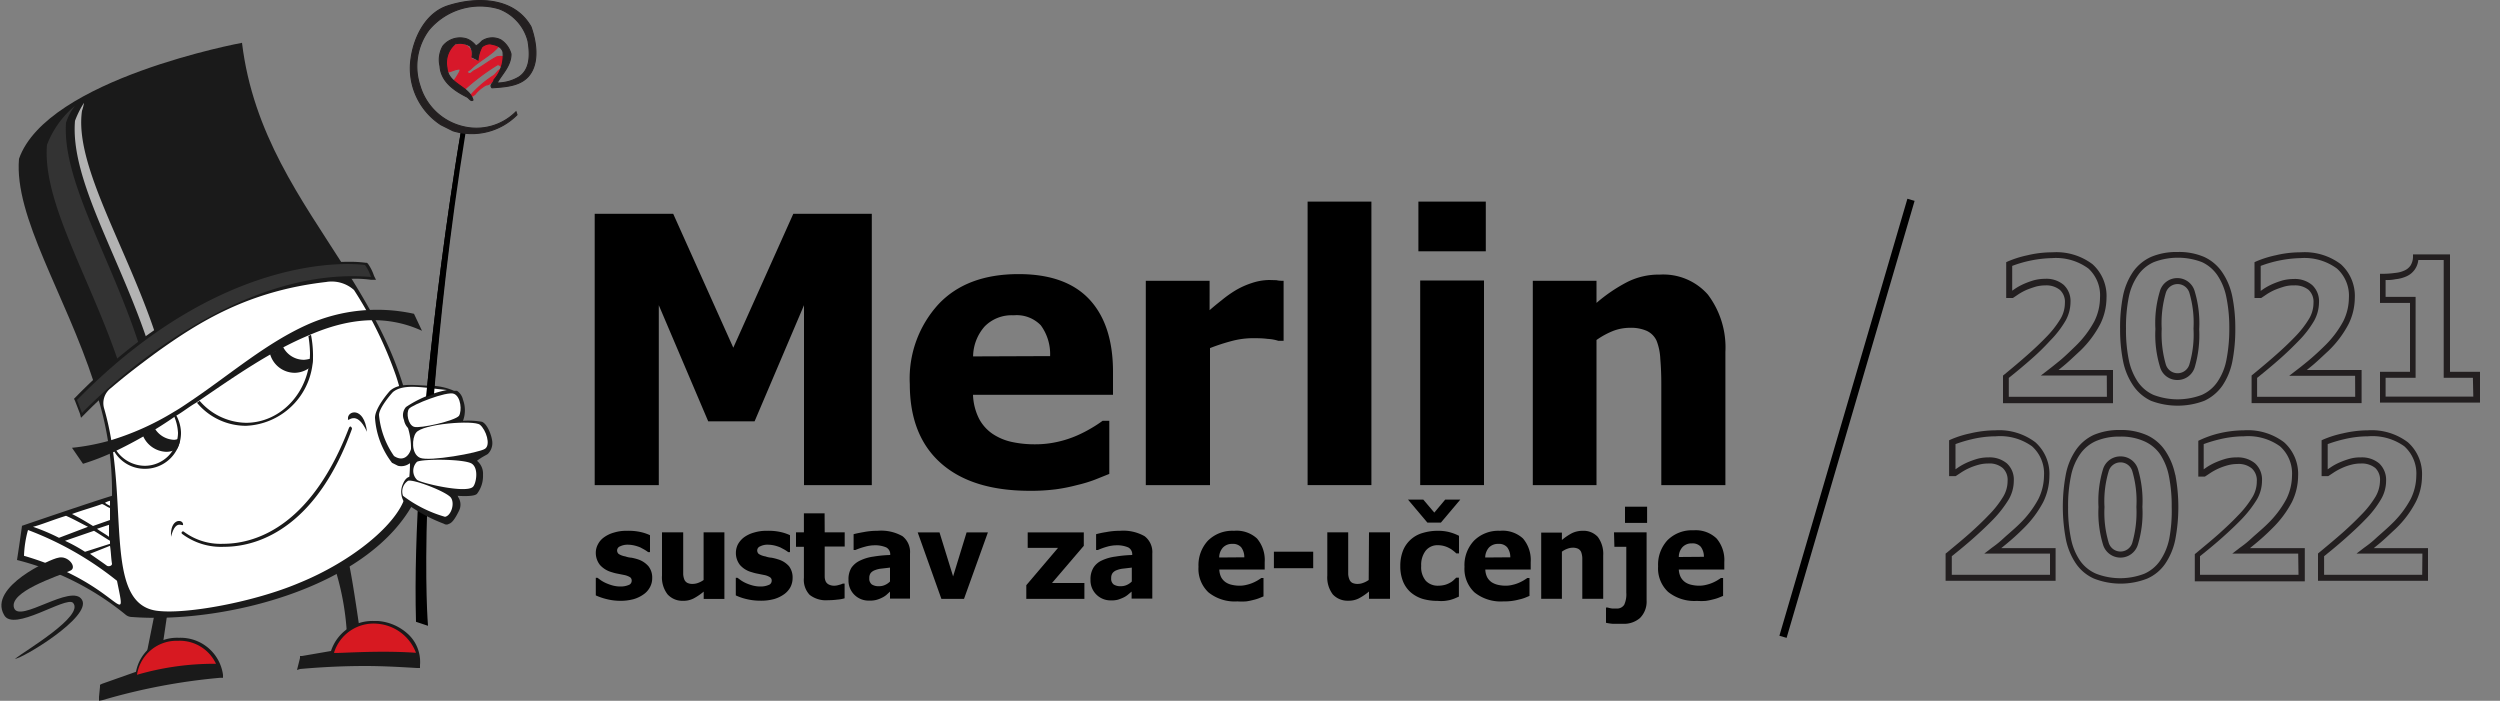 <svg id="Layer_1" data-name="Layer 1" xmlns="http://www.w3.org/2000/svg" viewBox="0 0 250 70.08" width="250" height="70.08"><rect x="0" y="0" width="250" height="70.08" fill="#808080" stroke="none"/><defs><style>.cls-1{fill:#1a1a1a;}.cls-2{fill:#333;}.cls-3{fill:#b3b3b3;}.cls-4{fill:#fff;}.cls-5{fill:#d71921;}.cls-6,.cls-9{fill:none;}.cls-7{fill:#d7182a;stroke:#d7182a;}.cls-7,.cls-8{stroke-miterlimit:3.86;stroke-width:0.11px;}.cls-10,.cls-8{fill:#231f20;}.cls-8{stroke:#231f20;}.cls-9{stroke:#000;stroke-miterlimit:10;stroke-width:0.75px;}</style></defs><path d="M46.1,13.08c-.9,5.3-5,31.1-4.5,49.1l1.2.4s-1.4-16.2,3.7-49.7Z" transform="translate(0 0)"/><path class="cls-1" d="M24.2,4.28S4.7,7.88,1.9,15.88c-.5,5.8,4.6,13.5,7.5,22.4,10.9-10,20.7-11.6,24.9-11.8C30.1,19.88,25.3,13.38,24.2,4.28Z" transform="translate(0 0)"/><path class="cls-2" d="M14.1,35.08c-2.8-9-7.9-16.9-7.5-22.8a5.56,5.56,0,0,1,.9-1.7,9.48,9.48,0,0,0-2.8,3.9c-.5,5.9,4.6,13.7,7.5,22.8A8.18,8.18,0,0,1,14.1,35.08Z" transform="translate(0 0)"/><path class="cls-3" d="M8.2,11.08a4.46,4.46,0,0,0,.2-.8,9.46,9.46,0,0,0-.9,1.8C7,18,12,25.68,14.9,34.58a6.68,6.68,0,0,1,.8-.7C12.8,24.88,7.4,16.58,8.2,11.08Z" transform="translate(0 0)"/><path class="cls-1" d="M35.1,27.78c-10.7,0-20.7,7.8-25.3,12a32.23,32.23,0,0,1,1.4,9.8c-2.3.7-9,3-9,3S2,54.08,1.7,56a28,28,0,0,1,10.9,5.5,1,1,0,0,0,.6.2c9.3.7,23.9-3,28.3-11.7C42.3,40.68,39,34.08,35.1,27.78Z" transform="translate(0 0)"/><path class="cls-1" d="M8.1,41.78l-.1-.4-.5-1.3-.1-.2.1-.1c12-12.3,23.1-13.6,27.3-13.6a12.07,12.07,0,0,1,1.8.1h.1l.1.1a4.5,4.5,0,0,1,.6,1.2l.2.4h-.5a11,11,0,0,0-1.9-.1c-7.3,0-14.2,3.7-18.7,6.8a56,56,0,0,0-8.1,6.8Z" transform="translate(0 0)"/><path class="cls-4" d="M39.6,37.58A40.07,40.07,0,0,0,35.4,29a3.36,3.36,0,0,0-2.8-.8c-7.8.9-12.7,4-16.9,7-1.9,1.4-3.2,2.4-4.6,3.6a1.88,1.88,0,0,0-.7,2c2.7,9.2-.3,19.8,5.5,20.3,2.9.3,9.5-.9,14-2.8,5.4-2.2,9.8-5.9,10.6-8.6C41.5,47.18,40.9,41.48,39.6,37.58Z" transform="translate(0 0)"/><path class="cls-2" d="M7.7,40l.5,1.3s14-14.9,28.9-13.6a4.5,4.5,0,0,0-.6-1.2S23,24.38,7.7,40Z" transform="translate(0 0)"/><path class="cls-4" d="M2.4,55.58c9.6,2.8,10.4,7.9,9.3,2.5A32.56,32.56,0,0,0,2.8,53h0A10.91,10.91,0,0,0,2.4,55.58Z" transform="translate(0 0)"/><path class="cls-1" d="M22.4,54.68a6.48,6.48,0,0,1-4.2-1.3h0a.14.14,0,1,1,.2-.2h0a6.12,6.12,0,0,0,3.9,1.2h0c3.7,0,9-2.2,12.6-11.6,0,0,.1-.2.2-.1a.31.31,0,0,1,.1.2C31.8,52.28,26.3,54.68,22.4,54.68Z" transform="translate(0 0)"/><path class="cls-1" d="M36.7,43.18c-.3-2.6-2-2.1-1.9-1.3C34.7,42.38,35.6,40.78,36.7,43.18Z" transform="translate(0 0)"/><path class="cls-1" d="M17.1,53.68c-.1-1.8,1.1-1.8,1.2-1.3S17.6,51.68,17.1,53.68Z" transform="translate(0 0)"/><path class="cls-4" d="M11,54.58l-2,.8c.7.5,1.3.9,1.7,1.2.2.1.5,0,.5-.2C11.1,55.78,11.1,55.18,11,54.58Zm-1.3-1.7c.4.3.8.5,1.2.8v-1.2Zm1.3,1.2c-.5-.3-1.1-.7-1.6-1l-2.9,1a16.89,16.89,0,0,1,2,1.1l2.5-.8Zm0-4a1.69,1.69,0,0,0-.5.2,2.29,2.29,0,0,0,.5.3Zm-4.4,1.5c-1.3.4-2.5.9-3.3,1.1a20.46,20.46,0,0,1,2.6,1.1l2.9-1.1C8,52.28,7.3,51.88,6.6,51.58ZM11,52v-1.2c-.3-.1-.5-.3-.8-.4-.8.3-1.9.6-3,1q.9.45,2.1,1.2Z" transform="translate(0 0)"/><polygon class="cls-1" points="15.4 61.68 14.7 65.18 16.2 64.98 16.7 61.58 15.4 61.68"/><path class="cls-1" d="M33.6,57.18a26.74,26.74,0,0,1,1.1,6.4c1.1-.1,1.3-.4,1.3-.4s-.7-5-1.1-6.8A10.79,10.79,0,0,1,33.6,57.18Z" transform="translate(0 0)"/><path class="cls-1" d="M9.9,70.08v-.4l.1-1v-.2l.2-.1,3.4-1.2a4.17,4.17,0,0,1,4.3-3.4,4.28,4.28,0,0,1,4.4,3.7v.3H22A60.51,60.51,0,0,0,10.3,70Z" transform="translate(0 0)"/><path class="cls-5" d="M21.6,66.38a4,4,0,0,0-3.8-2.3,4,4,0,0,0-4.1,3.4A27.46,27.46,0,0,1,21.6,66.38Z" transform="translate(0 0)"/><path class="cls-1" d="M29.7,67l.1-.4.2-.8v-.2h.2l2.9-.5a4.35,4.35,0,0,1,4.3-3h.4a5,5,0,0,1,3.1,1.4,3.78,3.78,0,0,1,1.1,3v.3h-.3c-1.7-.1-3.4-.2-5.2-.2-2.1,0-4.3.1-6.5.3Z" transform="translate(0 0)"/><path class="cls-5" d="M41.6,65.28a4.51,4.51,0,0,0-3.8-2.9,4.14,4.14,0,0,0-4.4,2.9C33.4,65.38,37.7,65,41.6,65.28Z" transform="translate(0 0)"/><path class="cls-1" d="M5.8,55.78c1-.3,2,1,1.2,1.3-1.4.6-6.1,2.1-5.6,3.7s5.8-2.5,6.8-.8-6,5.9-6.7,5.9c1-.8,7-4.3,5.8-5.6-.7-.7-6,3-6.9,1.2C-1.2,58.68,5.1,55.88,5.8,55.78Z" transform="translate(0 0)"/><path class="cls-1" d="M48.8,45.38a1.54,1.54,0,0,0,.4-1.4c-.1-.6-.5-1.6-1-1.8h0a8.06,8.06,0,0,0-1.9-.1h0a3,3,0,0,0,0-2.1,1.44,1.44,0,0,0-.6-.9h-.3a6.09,6.09,0,0,0-2.1-.5c-1.7,0-3.3-.4-4.3.5-.1.1-1.5,1.7-1.5,2.7a8.27,8.27,0,0,0,1.7,4.5l.6.3a1.38,1.38,0,0,0,1.1-.2.78.78,0,0,0,.4-.4.35.35,0,0,0,.1.2,1.34,1.34,0,0,0-.3,1,1.09,1.09,0,0,0,.1.5H41c-.2,0-.5.2-.7.7a1.9,1.9,0,0,0,.1,1.8,16.08,16.08,0,0,0,4,2.2.45.45,0,0,0,.5,0c.4-.1.8-.9,1-1.3a1.36,1.36,0,0,0-.1-1.4.09.09,0,0,0-.1-.1c1.6.1,1.9-.1,2-.2a2.9,2.9,0,0,0,.6-1.9,1.66,1.66,0,0,0-.6-1.4C48.2,45.68,48.7,45.48,48.8,45.38Z" transform="translate(0 0)"/><path class="cls-4" d="M41.6,43.28c-.4.5-.5,2.1.4,2.5s5.9-.5,6.5-.9.1-1.9-.5-2.4S42.2,42.38,41.6,43.28Z" transform="translate(0 0)"/><path class="cls-4" d="M47.3,48.68c.3-.3.6-1.8-.1-2.3s-5-.5-5.5-.2a1.27,1.27,0,0,0,0,1.8C42,48.28,46.6,49.38,47.3,48.68Z" transform="translate(0 0)"/><path class="cls-4" d="M40.4,42a1.23,1.23,0,0,1,.2-1.3A11.37,11.37,0,0,1,44.7,39c-2.2-.2-4.3-.7-5.4.2-.2.2-1.4,1.6-1.4,2.3a8.54,8.54,0,0,0,1.5,4.1c.9.6,1.5,0,1.7-.7a6.8,6.8,0,0,0-.3-2.1A1.52,1.52,0,0,1,40.4,42Z" transform="translate(0 0)"/><path class="cls-4" d="M45.9,41.58c.3-.5.2-1.9-.5-2.2s-4.2,1.1-4.5,1.5-.1,1.6.5,1.8S45.5,42.08,45.9,41.58Z" transform="translate(0 0)"/><path class="cls-4" d="M44.5,51.68c.6-.1,1-1.3.6-1.9s-3.8-1.9-4.3-1.7a1.28,1.28,0,0,0-.5,1.5A12.75,12.75,0,0,0,44.5,51.68Z" transform="translate(0 0)"/><path d="M46.6,13l-.5.1c-.6,3.3-2.3,14.4-3.5,26.6l.8-.3C44,32.38,44.9,23.48,46.6,13Z" transform="translate(0 0)"/><path class="cls-1" d="M14.5,46.88a3.59,3.59,0,0,0,3.6-3.58v0a3.69,3.69,0,0,0-.5-1.8,45.07,45.07,0,0,1-6.2,3.6A3.53,3.53,0,0,0,14.5,46.88Z" transform="translate(0 0)"/><path class="cls-4" d="M14.5,46.58A3.48,3.48,0,0,1,11.6,45c1.9-1.2,4.2-2.5,5.8-3.4a4.75,4.75,0,0,1,.4,1.7A3.33,3.33,0,0,1,14.5,46.58Z" transform="translate(0 0)"/><path class="cls-1" d="M24.6,42.58a7,7,0,0,0,6.7-7.2,11,11,0,0,0-.2-1.9,68.38,68.38,0,0,0-11.4,6.8A6.37,6.37,0,0,0,24.6,42.58Z" transform="translate(0 0)"/><path class="cls-4" d="M24.6,42.28a6.26,6.26,0,0,1-4.8-2.4c.2-.1.5-.4.7-.5,3.3-2.3,6.7-4.9,10.3-6a12.13,12.13,0,0,1,.2,1.9C31,39.18,28.1,42.28,24.6,42.28Z" transform="translate(0 0)"/><path class="cls-6" d="M26.5,35.38l.6-.3C26.9,35.08,26.7,35.28,26.5,35.38Z" transform="translate(0 0)"/><path class="cls-6" d="M27.2,35l.6-.3Z" transform="translate(0 0)"/><path class="cls-1" d="M29.5,37.28a2.62,2.62,0,0,0,1.7-.7c0-.3.1-.5.1-.8a3.09,3.09,0,0,1-.9.2,2.33,2.33,0,0,1-2.1-1.3h0l-.6.3a.09.09,0,0,0-.1.1l-.6.3h0A2.57,2.57,0,0,0,29.5,37.28Z" transform="translate(0 0)"/><path class="cls-1" d="M16.6,45.18a2,2,0,0,0,1.1-.3,2,2,0,0,0,.3-1c-.2,0-.4.1-.6.1a2.35,2.35,0,0,1-1.9-1.1c-.4.2-.8.5-1.2.7A2.62,2.62,0,0,0,16.6,45.18Z" transform="translate(0 0)"/><path class="cls-1" d="M42.2,33.08l-.8-1.7a17.12,17.12,0,0,0-10.7,1.1c-4,1.8-7.5,4.8-11.3,7.4-.6.4-1.3.9-2,1.3a27.25,27.25,0,0,1-6.5,2.9,22.15,22.15,0,0,1-3.7.7l1.1,1.6a24.23,24.23,0,0,0,3.1-1.2,43.51,43.51,0,0,0,6.2-3.6c.7-.4,1.3-.9,2-1.3,3.8-2.6,7.5-5.2,11.4-6.8C34.7,31.88,38.5,31.38,42.2,33.08Z" transform="translate(0 0)"/><path class="cls-7" d="M47.1,5.08a2.15,2.15,0,0,1,0,.8c.2,0,.4.2.7.2a4.22,4.22,0,0,1,.2-1c.1-.2.3-.6.6-.7a1.44,1.44,0,0,1,1.3.2c-.7.9-2,1.5-2.8,2.3-.1.1-.3.2-.4.3.3.4.5,0,.7-.1.8-.4,1.5-1,2.3-1.4a1.65,1.65,0,0,1,.7,0A3.49,3.49,0,0,1,49.5,8c-.3.1-.5.5-.9.5a4,4,0,0,0-1,.8c-.1.2-.4.3-.5.4l-.1-.1a11,11,0,0,1,2.3-2c.2-.1.4-.4.5-.5s.3-.2.4-.3c-.1-.2-.3-.4-.5-.3a22.08,22.08,0,0,0-3.2,2.4c-.1,0-.1.1-.1.2l-1.1-.9a6.61,6.61,0,0,0,.7-1.1v-.2c-.5,0-.9.3-1.3.3a2.55,2.55,0,0,1,.4-2.4,1.43,1.43,0,0,1,1.4-.3A1.17,1.17,0,0,1,47.1,5.08Z" transform="translate(0 0)"/><path class="cls-8" d="M53.1,2.68c.5,1.4.8,3.3,0,4.6s-2.4,1.4-3.9,1.5c-.3-.3.2-.5.2-.8a3.67,3.67,0,0,0,.9-2.8c-.2-.6-.8-.7-1.3-.8a1.32,1.32,0,0,0-.8.3A3.29,3.29,0,0,0,47.8,6l-.6-.3a1.38,1.38,0,0,0-.2-1.1,1.92,1.92,0,0,0-1.5-.2,2.49,2.49,0,0,0-.8,2.4c.1,1.6,2.2,1.8,2.6,3.2-.2.2-.4-.2-.6-.3-1.2-.6-2.6-1.5-2.7-3.1a2.75,2.75,0,0,1,.3-2,2.2,2.2,0,0,1,2.4-.7,2.14,2.14,0,0,1,.9.7,2.62,2.62,0,0,0,.6-.5A1.85,1.85,0,0,1,50.1,4a2.45,2.45,0,0,1,1,1.4c0,1.2-.9,2-1.4,2.9a4.28,4.28,0,0,0,2.2-.6c1.2-.8,1.1-2.4.9-3.6A4.68,4.68,0,0,0,49.9.88a6.66,6.66,0,0,0-7,2.1,6.11,6.11,0,0,0-.9,5.6,5.91,5.91,0,0,0,4.4,4.1,5.59,5.59,0,0,0,5.2-1.5l.1.3a6.38,6.38,0,0,1-6.4,1.6l-1.2-.6a6.73,6.73,0,0,1-3-6.6c.3-2.2,1.5-4.6,3.7-5.3C47.6-.32,51.4-.32,53.1,2.68Z" transform="translate(0 0)"/><line class="cls-9" x1="191.1" y1="19.98" x2="178.3" y2="63.68"/><rect class="cls-6" y="0.08" width="250" height="70"/><polygon points="73.33 34.77 67.32 21.38 59.47 21.38 59.47 48.51 65.88 48.51 65.88 30.52 70.82 42.13 75.46 42.13 80.4 30.52 80.4 48.51 87.18 48.51 87.18 21.38 79.33 21.38 73.33 34.77"/><path d="M101.86,27.41c-3.45,0-6.11,1-8,3a11,11,0,0,0-2.88,8q0,5.13,3.09,7.89t8.83,2.78a20.12,20.12,0,0,0,2.69-.15,17.25,17.25,0,0,0,2.14-.43,13.54,13.54,0,0,0,1.78-.54l1.42-.57V42.08h-.67a12.55,12.55,0,0,1-1.08.71,13.26,13.26,0,0,1-1.45.75,10.62,10.62,0,0,1-2,.65,10,10,0,0,1-2.18.24,10.71,10.71,0,0,1-2.39-.24,5.57,5.57,0,0,1-1.91-.81,4.2,4.2,0,0,1-1.35-1.52,5.78,5.78,0,0,1-.6-2.38h14v-2.3q0-4.71-2.37-7.25C107.35,28.25,105,27.41,101.86,27.41Zm-4.55,8.23a4.61,4.61,0,0,1,1.16-3,3.78,3.78,0,0,1,2.9-1.11,3.35,3.35,0,0,1,2.71,1,4.86,4.86,0,0,1,.93,3.08Z" transform="translate(0 0)"/><path d="M126.93,28a5.73,5.73,0,0,0-1.74.3,8,8,0,0,0-1.61.72,11.59,11.59,0,0,0-1.41,1c-.52.41-.92.74-1.21,1V28.08h-6.38V48.51H121V34.81a19.81,19.81,0,0,1,2.14-.7,8.25,8.25,0,0,1,2.1-.29c.51,0,1,0,1.53.07a4.21,4.21,0,0,1,1.06.19h.53v-6c-.23,0-.47,0-.7-.06Z" transform="translate(0 0)"/><rect x="130.76" y="20.16" width="6.38" height="28.35"/><rect x="142.02" y="28.05" width="6.38" height="20.46"/><rect x="141.84" y="20.16" width="6.74" height="4.97"/><path d="M170.79,29.46a5.93,5.93,0,0,0-4.8-2,7,7,0,0,0-3.28.75,15.88,15.88,0,0,0-3.06,2.08V28.08h-6.37V48.51h6.37V34a7.94,7.94,0,0,1,1.72-.93,4.74,4.74,0,0,1,1.63-.29,3.92,3.92,0,0,1,1.66.3,2,2,0,0,1,1,1,5.62,5.62,0,0,1,.37,1.81c.07.82.1,1.64.1,2.47V48.51h6.41V35.19A8.78,8.78,0,0,0,170.79,29.46Z" transform="translate(0 0)"/><path d="M63.81,55.94a5.06,5.06,0,0,0-.67-.17,2.19,2.19,0,0,1-.61-.13,1.75,1.75,0,0,1-.67-.25.47.47,0,0,1-.15-.35.45.45,0,0,1,.31-.41,1.68,1.68,0,0,1,.76-.16,3,3,0,0,1,.66.08,4.06,4.06,0,0,1,.59.19l.44.24a4,4,0,0,1,.34.23H65V53.52a4.51,4.51,0,0,0-1-.33,5.67,5.67,0,0,0-1.3-.11,4.19,4.19,0,0,0-1.31.18,3.08,3.08,0,0,0-1,.48,1.93,1.93,0,0,0-.6.7,1.77,1.77,0,0,0-.21.84A1.94,1.94,0,0,0,60,56.5a2.46,2.46,0,0,0,1.18.72,4.61,4.61,0,0,0,.64.16l.6.12a1.82,1.82,0,0,1,.6.23.42.42,0,0,1,.15.35.45.45,0,0,1-.33.43,2.07,2.07,0,0,1-.78.14,3,3,0,0,1-.79-.1,5,5,0,0,1-.65-.23,3.39,3.39,0,0,1-.53-.29l-.34-.25h-.17v1.76a6,6,0,0,0,1.08.37,5.53,5.53,0,0,0,1.34.17,4.93,4.93,0,0,0,1.38-.17,3.33,3.33,0,0,0,1-.49,2,2,0,0,0,.62-.71,1.83,1.83,0,0,0,.22-.89,1.82,1.82,0,0,0-.37-1.19A2.35,2.35,0,0,0,63.81,55.94Z" transform="translate(0 0)"/><path d="M70.36,58a2.22,2.22,0,0,1-.55.29,1.55,1.55,0,0,1-.52.1,1.15,1.15,0,0,1-.55-.1.67.67,0,0,1-.3-.32,1.75,1.75,0,0,1-.12-.55V53.23H66.2v4.33a2.77,2.77,0,0,0,.56,1.88,2,2,0,0,0,1.54.64,2.21,2.21,0,0,0,1.07-.24,5.68,5.68,0,0,0,1-.68v.73h2.07V53.23H70.36Z" transform="translate(0 0)"/><path d="M77.82,55.94a5.06,5.06,0,0,0-.67-.17,2.19,2.19,0,0,1-.61-.13,1.75,1.75,0,0,1-.67-.25.47.47,0,0,1-.15-.35.45.45,0,0,1,.31-.41,1.56,1.56,0,0,1,.76-.16,3,3,0,0,1,.66.08,3.93,3.93,0,0,1,.58.19l.45.24a4,4,0,0,1,.34.23H79V53.52a4.51,4.51,0,0,0-1-.33,5.58,5.58,0,0,0-1.29-.11,4.21,4.21,0,0,0-1.32.18,3.08,3.08,0,0,0-1,.48,2.24,2.24,0,0,0-.6.7,1.89,1.89,0,0,0-.2.84A1.93,1.93,0,0,0,74,56.5a2.37,2.37,0,0,0,1.18.72,4.61,4.61,0,0,0,.64.16l.59.12a1.63,1.63,0,0,1,.6.23.39.39,0,0,1,.16.35.45.45,0,0,1-.34.43,2,2,0,0,1-.77.14,3,3,0,0,1-.79-.1,4.67,4.67,0,0,1-.66-.23,3.29,3.29,0,0,1-.52-.29l-.34-.25h-.17v1.76a5.3,5.3,0,0,0,1.08.37,5.87,5.87,0,0,0,1.39.16,4.93,4.93,0,0,0,1.38-.17,3.33,3.33,0,0,0,1-.49,2.11,2.11,0,0,0,.62-.71,2,2,0,0,0,.21-.89,1.86,1.86,0,0,0-.36-1.19A2.32,2.32,0,0,0,77.82,55.94Z" transform="translate(0 0)"/><path d="M82.46,51.33H80.39v1.9H79.6v1.45h.79v3.11a2.18,2.18,0,0,0,.58,1.7,2.65,2.65,0,0,0,1.84.53,7.26,7.26,0,0,0,.93-.06,3.39,3.39,0,0,0,.72-.13V58.36h-.18a1.71,1.71,0,0,1-.38.13,1.56,1.56,0,0,1-.43.08,1.18,1.18,0,0,1-.61-.13.67.67,0,0,1-.3-.32,1.27,1.27,0,0,1-.09-.47v-3h2V53.23h-2Z" transform="translate(0 0)"/><path d="M90.25,53.62a4.31,4.31,0,0,0-2.51-.54,7.09,7.09,0,0,0-1.38.13c-.46.08-.79.15-1,.21V55h.18a6.93,6.93,0,0,1,1-.34,3.58,3.58,0,0,1,.86-.13,2.83,2.83,0,0,1,1.22.21.77.77,0,0,1,.4.76h0a12.29,12.29,0,0,0-1.68.16,4.42,4.42,0,0,0-1.34.4,2.15,2.15,0,0,0-.86.72,2.18,2.18,0,0,0-.29,1.2,2,2,0,0,0,2.05,2.08,2.55,2.55,0,0,0,.73-.07,2.83,2.83,0,0,0,.55-.21,2.11,2.11,0,0,0,.45-.28l.37-.34v.7h2V55.36A2,2,0,0,0,90.25,53.62ZM89,58.15a1.6,1.6,0,0,1-.51.35,1.38,1.38,0,0,1-.56.12,1.27,1.27,0,0,1-.74-.17.72.72,0,0,1-.26-.64.8.8,0,0,1,.15-.52,1,1,0,0,1,.43-.28,2.38,2.38,0,0,1,.64-.15l.85-.1Z" transform="translate(0 0)"/><polygon points="95.31 57.64 93.95 53.24 91.77 53.24 94.14 59.89 96.4 59.89 98.79 53.24 96.66 53.24 95.31 57.64"/><polygon points="108.38 54.58 108.38 53.24 102.77 53.24 102.77 54.79 105.8 54.79 102.63 58.52 102.63 59.89 108.44 59.89 108.44 58.3 105.2 58.3 108.38 54.58"/><path d="M114.46,53.62a4.3,4.3,0,0,0-2.46-.54,7.19,7.19,0,0,0-1.39.13,8.45,8.45,0,0,0-1,.21V55h.18a6.74,6.74,0,0,1,.95-.34,3.58,3.58,0,0,1,.86-.13,2.83,2.83,0,0,1,1.22.21.77.77,0,0,1,.4.76h0a12.29,12.29,0,0,0-1.68.16,4.47,4.47,0,0,0-1.34.38,1.92,1.92,0,0,0-.85.72,2.19,2.19,0,0,0-.3,1.2,2,2,0,0,0,2,2.08,2.62,2.62,0,0,0,.74-.07,4.33,4.33,0,0,0,.54-.21,2.11,2.11,0,0,0,.45-.28l.38-.32v.7h2.07V55.36A2,2,0,0,0,114.46,53.62Zm-1.28,4.53a1.6,1.6,0,0,1-.51.35,1.38,1.38,0,0,1-.56.12,1.27,1.27,0,0,1-.74-.17.72.72,0,0,1-.25-.64.8.8,0,0,1,.15-.52.92.92,0,0,1,.42-.28,2.38,2.38,0,0,1,.64-.15l.85-.1Z" transform="translate(0 0)"/><path d="M123.4,53.08a3.45,3.45,0,0,0-2.62,1,3.6,3.6,0,0,0-.93,2.6,3.23,3.23,0,0,0,1,2.56,4.2,4.2,0,0,0,2.89.9,6.31,6.31,0,0,0,.87,0,5.42,5.42,0,0,0,.7-.14,4.11,4.11,0,0,0,.57-.17l.47-.19V57.8h-.22c-.09.07-.21.14-.35.23a4.16,4.16,0,0,1-.47.24,3.69,3.69,0,0,1-.64.21,2.82,2.82,0,0,1-.71.09,3.46,3.46,0,0,1-.78-.09,1.78,1.78,0,0,1-.62-.26,1.48,1.48,0,0,1-.44-.49,1.91,1.91,0,0,1-.19-.78h4.54v-.74a3.32,3.32,0,0,0-.77-2.36A3,3,0,0,0,123.4,53.08Zm-1.48,2.67a1.47,1.47,0,0,1,.38-1,1.23,1.23,0,0,1,.94-.36,1.08,1.08,0,0,1,.88.34,1.63,1.63,0,0,1,.31,1Z" transform="translate(0 0)"/><rect x="127.39" y="55.17" width="3.93" height="1.65"/><path d="M136.87,58a2.29,2.29,0,0,1-.56.29,1.49,1.49,0,0,1-.51.1,1.21,1.21,0,0,1-.56-.1.65.65,0,0,1-.29-.32,1.7,1.7,0,0,1-.13-.55V53.23h-2.09v4.33a2.82,2.82,0,0,0,.55,1.88,2,2,0,0,0,1.55.63,2.21,2.21,0,0,0,1.07-.24,5.68,5.68,0,0,0,1-.68v.73H139V53.23H136.9Z" transform="translate(0 0)"/><polygon points="143.43 51.26 142.33 49.96 140.8 49.96 142.74 52.26 144.09 52.26 146.03 49.96 144.52 49.96 143.43 51.26"/><path d="M143.73,53.08a5.09,5.09,0,0,0-1.4.2,3,3,0,0,0-2,1.71,4.14,4.14,0,0,0-.3,1.63,4,4,0,0,0,.28,1.54,2.92,2.92,0,0,0,.78,1.09,3.39,3.39,0,0,0,1.18.64,5.5,5.5,0,0,0,1.51.2,4.09,4.09,0,0,0,.7,0A5.07,5.07,0,0,0,145,60a4.5,4.5,0,0,0,.48-.16l.41-.18V57.77h-.27l-.25.24a1.83,1.83,0,0,1-.36.26,2.41,2.41,0,0,1-.5.21,2.67,2.67,0,0,1-.69.09,1.64,1.64,0,0,1-1.24-.49,2.11,2.11,0,0,1-.46-1.49,2.33,2.33,0,0,1,.44-1.51,1.5,1.5,0,0,1,1.23-.56,2.39,2.39,0,0,1,1.15.3,2,2,0,0,1,.39.26,2.55,2.55,0,0,1,.3.26h.27V53.58a4.83,4.83,0,0,0-1.1-.4A4.59,4.59,0,0,0,143.73,53.08Z" transform="translate(0 0)"/><path d="M150,53.08a3.44,3.44,0,0,0-2.61,1,3.55,3.55,0,0,0-.94,2.6,3.23,3.23,0,0,0,1,2.56,4.2,4.2,0,0,0,2.89.9,5.54,5.54,0,0,0,1.57-.19,3.86,3.86,0,0,0,.58-.17l.46-.19V57.8h-.22c-.09.07-.21.14-.35.23a4.16,4.16,0,0,1-.47.24,3.43,3.43,0,0,1-.64.21,2.82,2.82,0,0,1-.71.09,3.46,3.46,0,0,1-.78-.09,2,2,0,0,1-.62-.26,1.48,1.48,0,0,1-.44-.49,1.91,1.91,0,0,1-.19-.78h4.54v-.74a3.32,3.32,0,0,0-.77-2.36A3,3,0,0,0,150,53.08Zm-1.48,2.67a1.54,1.54,0,0,1,.38-1,1.23,1.23,0,0,1,.94-.36,1.07,1.07,0,0,1,.88.34,1.63,1.63,0,0,1,.31,1Z" transform="translate(0 0)"/><path d="M158.26,53.08a2.46,2.46,0,0,0-1.07.24,5.68,5.68,0,0,0-1,.68v-.74h-2.07v6.62h2.07V55.17a2,2,0,0,1,.56-.3,1.49,1.49,0,0,1,.51-.1,1.24,1.24,0,0,1,.54.1.69.69,0,0,1,.31.32,2,2,0,0,1,.12.59v4.1h2.09V55.56a2.84,2.84,0,0,0-.54-1.87A1.94,1.94,0,0,0,158.26,53.08Z" transform="translate(0 0)"/><path d="M161.44,54.68h1.19v4.6a2.48,2.48,0,0,1-.21,1.2.86.86,0,0,1-.82.37h-.39a2.42,2.42,0,0,1-.45-.1h-.16v1.53a5.06,5.06,0,0,0,.68.1c.3,0,.65,0,1,0A2.44,2.44,0,0,0,164,61.8a2.32,2.32,0,0,0,.66-1.76V53.23h-3.26Z" transform="translate(0 0)"/><rect x="162.5" y="50.67" width="2.21" height="1.62"/><path d="M172.43,56.21a3.32,3.32,0,0,0-.77-2.36,3,3,0,0,0-2.3-.82,3.45,3.45,0,0,0-2.62,1,3.6,3.6,0,0,0-.93,2.6,3.23,3.23,0,0,0,1,2.56,4.2,4.2,0,0,0,2.89.9,6.31,6.31,0,0,0,.87,0,5.42,5.42,0,0,0,.7-.14,4.11,4.11,0,0,0,.57-.17l.47-.19V57.8h-.22c-.09.07-.21.14-.35.23a4.16,4.16,0,0,1-.47.24,3.69,3.69,0,0,1-.64.21,2.82,2.82,0,0,1-.71.09,3.46,3.46,0,0,1-.78-.09,1.78,1.78,0,0,1-.62-.26,1.48,1.48,0,0,1-.44-.49,1.92,1.92,0,0,1-.2-.78h4.55Zm-4.55-.51a1.47,1.47,0,0,1,.38-1,1.23,1.23,0,0,1,.94-.36,1.08,1.08,0,0,1,.88.34,1.63,1.63,0,0,1,.31,1Z" transform="translate(0 0)"/><path class="cls-10" d="M205.85,37l.49-.4c.55-.45,1.11-1,1.69-1.53a10.43,10.43,0,0,0,2-2.67,6,6,0,0,0,.62-2.59,4.27,4.27,0,0,0-1.4-3.39,6,6,0,0,0-4-1.19,10.72,10.72,0,0,0-2.52.3,10.39,10.39,0,0,0-1.94.61l-.17.08v3.58h.67l.58-.39a5.86,5.86,0,0,1,.78-.42c.32-.13.64-.24.94-.33a3.81,3.81,0,0,1,.95-.12A2.14,2.14,0,0,1,206,29a1.63,1.63,0,0,1,.49,1.3,3.13,3.13,0,0,1-.42,1.55,9.8,9.8,0,0,1-1.46,1.87c-.53.55-1.15,1.14-1.84,1.75s-1.48,1.28-2.36,2l-.11.09v2.76h11V37Zm4.84,2.68h-9.81V37.79c.84-.67,1.6-1.31,2.27-1.9A22.84,22.84,0,0,0,205,34.08a10,10,0,0,0,1.55-2,3.85,3.85,0,0,0,.5-1.85,2.21,2.21,0,0,0-.69-1.75,2.67,2.67,0,0,0-1.84-.6,4.63,4.63,0,0,0-1.11.14,8.49,8.49,0,0,0-1,.36,6.1,6.1,0,0,0-.87.47l-.32.22V26.59a12.15,12.15,0,0,1,4-.78,5.48,5.48,0,0,1,3.63,1.05A3.64,3.64,0,0,1,210,29.79a5.37,5.37,0,0,1-.56,2.33,10.08,10.08,0,0,1-1.9,2.5c-.58.56-1.09,1.06-1.58,1.46s-.93.75-1.17.93l-.7.54h6.59Z" transform="translate(0 0)"/><path class="cls-10" d="M217.76,27.81A1.8,1.8,0,0,0,216,29.08a11,11,0,0,0-.46,3.82,11.05,11.05,0,0,0,.46,3.79A1.78,1.78,0,0,0,217.73,38a1.8,1.8,0,0,0,1.74-1.26,11.41,11.41,0,0,0,.45-3.81,11.11,11.11,0,0,0-.45-3.8A1.8,1.8,0,0,0,217.76,27.81Zm1.18,8.63a1.23,1.23,0,0,1-2.36,0,11,11,0,0,1-.41-3.56,10.9,10.9,0,0,1,.41-3.59,1.23,1.23,0,0,1,2.36,0,10.53,10.53,0,0,1,.41,3.57,10.56,10.56,0,0,1-.41,3.58Z" transform="translate(0 0)"/><path class="cls-10" d="M223.23,29.65a6.64,6.64,0,0,0-1-2.41,4.4,4.4,0,0,0-1.8-1.54,6.33,6.33,0,0,0-2.68-.5,6.52,6.52,0,0,0-2.62.48,4.42,4.42,0,0,0-1.83,1.51,6.59,6.59,0,0,0-1,2.4,16.4,16.4,0,0,0-.29,3.28,16.21,16.21,0,0,0,.3,3.26,6.64,6.64,0,0,0,1,2.41,4.44,4.44,0,0,0,1.79,1.54,7.53,7.53,0,0,0,5.33,0,4.52,4.52,0,0,0,1.8-1.5,6.64,6.64,0,0,0,1-2.41,16.51,16.51,0,0,0,.3-3.29A15.92,15.92,0,0,0,223.23,29.65ZM222.64,36a5.84,5.84,0,0,1-.9,2.19,3.72,3.72,0,0,1-1.56,1.3,6.81,6.81,0,0,1-4.83,0,3.77,3.77,0,0,1-1.57-1.31,6.19,6.19,0,0,1-.9-2.19,15,15,0,0,1-.28-3.14,15.13,15.13,0,0,1,.28-3.15,5.84,5.84,0,0,1,.92-2.18,3.75,3.75,0,0,1,1.59-1.31,6.77,6.77,0,0,1,4.8,0,3.79,3.79,0,0,1,1.56,1.33,6,6,0,0,1,.89,2.2,15.16,15.16,0,0,1,.29,3.08A16,16,0,0,1,222.64,36Z" transform="translate(0 0)"/><path class="cls-10" d="M230.68,37l.49-.4c.55-.45,1.11-1,1.69-1.53a10.43,10.43,0,0,0,2-2.67,6,6,0,0,0,.62-2.59,4.27,4.27,0,0,0-1.4-3.39,6,6,0,0,0-4-1.19,10.72,10.72,0,0,0-2.52.3,10.39,10.39,0,0,0-1.94.61l-.17.08v3.58h.67l.58-.39a5.86,5.86,0,0,1,.78-.42c.32-.13.64-.24.94-.33a3.38,3.38,0,0,1,1-.12,2.14,2.14,0,0,1,1.44.45,1.63,1.63,0,0,1,.49,1.3,3.13,3.13,0,0,1-.42,1.55,9.8,9.8,0,0,1-1.46,1.87c-.53.55-1.15,1.14-1.84,1.75s-1.48,1.28-2.36,2l-.11.09v2.76h11V37Zm4.84,2.68h-9.81V37.79c.84-.67,1.6-1.31,2.27-1.9s1.33-1.23,1.87-1.79a10,10,0,0,0,1.55-2,3.85,3.85,0,0,0,.5-1.85,2.21,2.21,0,0,0-.69-1.75,2.67,2.67,0,0,0-1.84-.6,4.63,4.63,0,0,0-1.11.14,8.49,8.49,0,0,0-1,.36,6.1,6.1,0,0,0-.87.47l-.32.22v-2.5a12.15,12.15,0,0,1,4-.78,5.48,5.48,0,0,1,3.63,1.05,3.64,3.64,0,0,1,1.19,2.93,5.37,5.37,0,0,1-.56,2.33,10.08,10.08,0,0,1-1.9,2.5c-.57.56-1.12,1.06-1.64,1.49s-.93.75-1.17.93l-.7.54h6.59Z" transform="translate(0 0)"/><path class="cls-10" d="M245,37.18V25.44h-3.7v.28a1.7,1.7,0,0,1-.24.82,1.43,1.43,0,0,1-.59.5,2.79,2.79,0,0,1-.94.25,9,9,0,0,1-1.27.09H238v2.91h3v6.89h-3v3.08h10V37.18Zm2.33,2.48h-8.77V37.78h3V29.69h-3V28a4,4,0,0,0,1-.08,3.51,3.51,0,0,0,1.14-.31A2,2,0,0,0,241.83,26h2.54V37.78h2.92Z" transform="translate(0 0)"/><path class="cls-10" d="M200.13,54.81l.5-.41a22.21,22.21,0,0,0,1.69-1.53,10.61,10.61,0,0,0,2-2.66,6,6,0,0,0,.62-2.59,4.24,4.24,0,0,0-1.4-3.39,6,6,0,0,0-4-1.2,11.37,11.37,0,0,0-2.53.31,10.07,10.07,0,0,0-1.93.61l-.17.08v3.58h.66l.59-.39a5.86,5.86,0,0,1,.78-.42,6.16,6.16,0,0,1,.94-.33,3.73,3.73,0,0,1,.94-.12,2.06,2.06,0,0,1,1.45.45,1.61,1.61,0,0,1,.49,1.29,3.05,3.05,0,0,1-.43,1.56,9.74,9.74,0,0,1-1.46,1.86c-.52.55-1.14,1.14-1.83,1.76s-1.49,1.27-2.36,2l-.12.09v2.72h11V54.81ZM205,57.48h-9.82V55.62c.84-.67,1.61-1.31,2.28-1.91s1.33-1.22,1.87-1.78a11.51,11.51,0,0,0,1.55-2,3.75,3.75,0,0,0,.5-1.85,2.2,2.2,0,0,0-.69-1.74,2.7,2.7,0,0,0-1.85-.6,4.1,4.1,0,0,0-1.1.14,8.49,8.49,0,0,0-1,.36,6.1,6.1,0,0,0-.87.47l-.32.22V44.41a13.43,13.43,0,0,1,1.64-.49,10.63,10.63,0,0,1,2.39-.29,5.46,5.46,0,0,1,3.62,1,3.64,3.64,0,0,1,1.2,2.94,5.37,5.37,0,0,1-.56,2.33,10.08,10.08,0,0,1-1.9,2.5c-.56.55-1.12,1-1.65,1.49s-.92.75-1.16.93l-.7.54H205Z" transform="translate(0 0)"/><path class="cls-10" d="M212.05,45.64a1.81,1.81,0,0,0-1.74,1.25,11,11,0,0,0-.46,3.82,11,11,0,0,0,.46,3.78,1.82,1.82,0,0,0,3.47,0,10.87,10.87,0,0,0,.46-3.8,11.11,11.11,0,0,0-.45-3.8A1.81,1.81,0,0,0,212.05,45.64Zm1.18,8.63a1.23,1.23,0,0,1-2.36,0,10.45,10.45,0,0,1-.42-3.56,10.38,10.38,0,0,1,.42-3.59,1.23,1.23,0,0,1,2.36,0,10.53,10.53,0,0,1,.41,3.57A11.08,11.08,0,0,1,213.23,54.27Z" transform="translate(0 0)"/><path class="cls-10" d="M217.52,47.48a6.64,6.64,0,0,0-1-2.41,4.4,4.4,0,0,0-1.8-1.54A6.34,6.34,0,0,0,212,43a6.53,6.53,0,0,0-2.62.49A4.42,4.42,0,0,0,207.59,45a6.52,6.52,0,0,0-1,2.4,17.54,17.54,0,0,0,0,6.54,6.64,6.64,0,0,0,1,2.41,4.29,4.29,0,0,0,1.81,1.51,7.29,7.29,0,0,0,5.32,0,4.26,4.26,0,0,0,1.81-1.5,6.64,6.64,0,0,0,1-2.41,17.41,17.41,0,0,0,0-6.49Zm-.59,6.37a6,6,0,0,1-.93,2.23,3.77,3.77,0,0,1-1.56,1.29,6.71,6.71,0,0,1-4.83,0A3.77,3.77,0,0,1,208,56.06a6,6,0,0,1-.9-2.19,15,15,0,0,1-.29-3.13,14.49,14.49,0,0,1,.29-3.15,5.81,5.81,0,0,1,.92-2.19,3.81,3.81,0,0,1,1.59-1.3,5.84,5.84,0,0,1,2.37-.44,5.66,5.66,0,0,1,2.43.46A3.81,3.81,0,0,1,216,45.41a6.07,6.07,0,0,1,.89,2.19,15.25,15.25,0,0,1,.28,3.09,15.2,15.2,0,0,1-.24,3.16Z" transform="translate(0 0)"/><path class="cls-10" d="M225,54.81l.5-.41a22.21,22.21,0,0,0,1.69-1.53,10.61,10.61,0,0,0,2-2.66,6,6,0,0,0,.62-2.59,4.24,4.24,0,0,0-1.4-3.39,6,6,0,0,0-4-1.2,11.37,11.37,0,0,0-2.53.31A10.07,10.07,0,0,0,220,44l-.17.08v3.58h.66l.59-.39a5.86,5.86,0,0,1,.78-.42,6.16,6.16,0,0,1,.94-.33,3.73,3.73,0,0,1,.94-.12,2.06,2.06,0,0,1,1.45.45,1.61,1.61,0,0,1,.49,1.29,3.05,3.05,0,0,1-.43,1.56,9.74,9.74,0,0,1-1.46,1.86c-.52.55-1.14,1.14-1.83,1.76s-1.49,1.27-2.36,2l-.12.09v2.72h11V54.81Zm4.85,2.67H220V55.62c.84-.67,1.61-1.31,2.28-1.91s1.33-1.22,1.87-1.78a11.51,11.51,0,0,0,1.55-2,3.75,3.75,0,0,0,.5-1.85,2.2,2.2,0,0,0-.69-1.74,2.7,2.7,0,0,0-1.85-.6,4.1,4.1,0,0,0-1.1.14,8.49,8.49,0,0,0-1,.36,6.1,6.1,0,0,0-.87.47l-.32.22V44.41a13.43,13.43,0,0,1,1.64-.49,10.63,10.63,0,0,1,2.39-.29,5.46,5.46,0,0,1,3.6,1,3.64,3.64,0,0,1,1.2,2.94,5.37,5.37,0,0,1-.56,2.33,10.08,10.08,0,0,1-1.9,2.5c-.56.55-1.12,1-1.65,1.49s-.92.75-1.16.93l-.7.54h6.59Z" transform="translate(0 0)"/><path class="cls-10" d="M237.38,54.81l.5-.41c.54-.44,1.11-1,1.69-1.53a10.21,10.21,0,0,0,2-2.66,5.69,5.69,0,0,0,.63-2.59,4.24,4.24,0,0,0-1.41-3.39,6,6,0,0,0-4-1.2,11.29,11.29,0,0,0-2.52.31,10.39,10.39,0,0,0-1.94.61l-.17.08v3.58h.67l.59-.39a5.86,5.86,0,0,1,.78-.42,5.24,5.24,0,0,1,.94-.33,3.73,3.73,0,0,1,.94-.12,2.16,2.16,0,0,1,1.45.45,1.61,1.61,0,0,1,.47,1.28,3.26,3.26,0,0,1-.43,1.56,9.74,9.74,0,0,1-1.46,1.86c-.53.55-1.14,1.14-1.84,1.76s-1.48,1.27-2.36,2l-.11.09v2.73h11V54.81Zm4.84,2.67h-9.81V55.62c.84-.67,1.6-1.31,2.27-1.91s1.34-1.22,1.87-1.78a10,10,0,0,0,1.55-2,3.65,3.65,0,0,0,.51-1.85,2.27,2.27,0,0,0-.69-1.74,2.7,2.7,0,0,0-1.85-.6,3.73,3.73,0,0,0-1.1.14,8.49,8.49,0,0,0-1,.36,5.61,5.61,0,0,0-.87.47l-.33.22V44.41a13.58,13.58,0,0,1,1.65-.49,10.61,10.61,0,0,1,2.38-.29,5.48,5.48,0,0,1,3.63,1,3.65,3.65,0,0,1,1.2,2.94,5.37,5.37,0,0,1-.56,2.33,9.88,9.88,0,0,1-1.91,2.5c-.56.55-1.11,1-1.64,1.49s-.93.75-1.17.93l-.7.54h6.59Z" transform="translate(0 0)"/></svg>